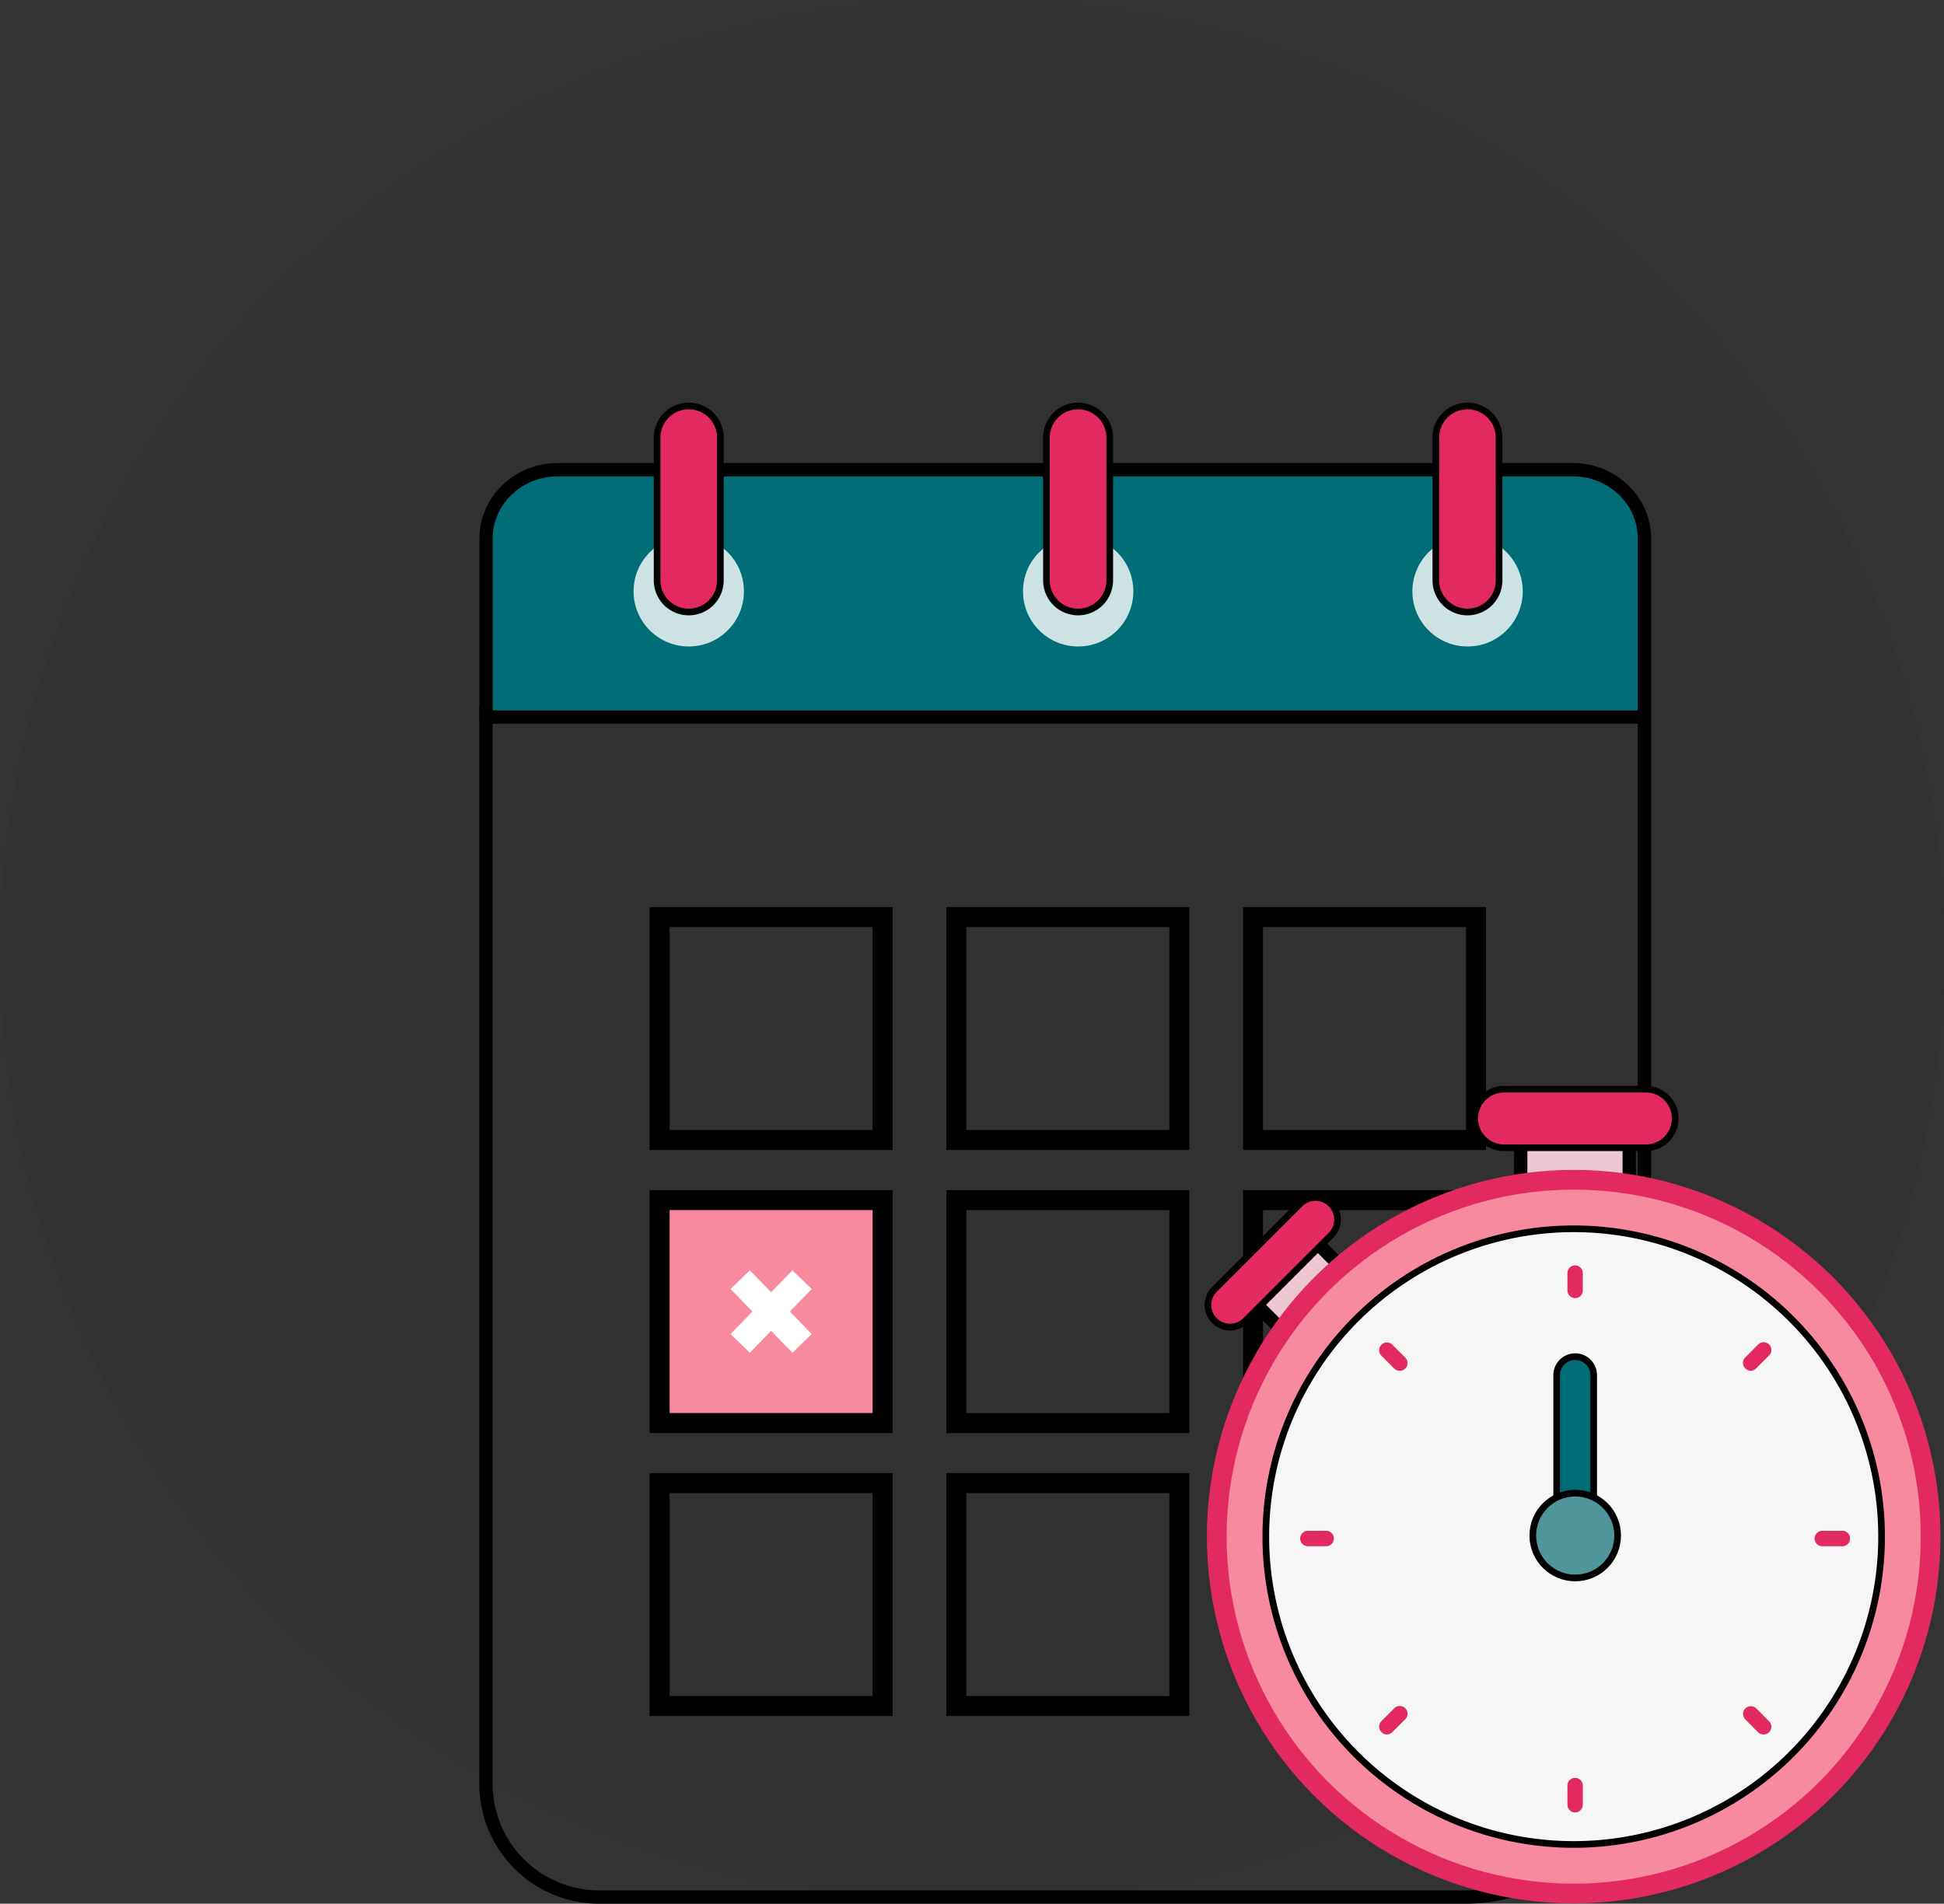    <svg
              class="mt-1 mt-md-4"
              xmlns="http://www.w3.org/2000/svg"
              width="146"
              height="143"
              viewBox="0 0 146 143"
            >
              <rect x="0" y="0" width="146" height="143" fill="#333333" stroke="none"/>
              <g
                id="_2480285"
                data-name="2480285"
                transform="translate(35.786 30.495)"
              >
                <ellipse
                  id="Ellipse_10"
                  data-name="Ellipse 10"
                  cx="73"
                  cy="71.5"
                  rx="73"
                  ry="71.5"
                  transform="translate(-35.786 -30.495)"
                  fill="rgba(0,0,0,0.05)"
                />
                <g
                  id="Rectangle_36"
                  data-name="Rectangle 36"
                  transform="translate(0.214 22.505)"
                  fill="none"
                  stroke="#000"
                  stroke-width="1"
                >
                  <path
                    d="M0,0H88a0,0,0,0,1,0,0V76A14,14,0,0,1,74,90H9a9,9,0,0,1-9-9V0A0,0,0,0,1,0,0Z"
                    stroke="none"
                  />
                  <path
                    d="M.5.5h87a0,0,0,0,1,0,0V76A13.5,13.5,0,0,1,74,89.5H9A8.5,8.5,0,0,1,.5,81V.5A0,0,0,0,1,.5.5Z"
                    fill="none"
                  />
                </g>
                <g
                  id="Path_8"
                  data-name="Path 8"
                  transform="translate(-240.159 -138.593)"
                  fill="#016d77"
                >
                  <path
                    d="M 327.872 161.961 L 327.372 161.961 L 241.38 161.961 L 240.88 161.961 L 240.88 161.461 L 240.88 148.533 C 240.88 145.692 243.295 143.38 246.264 143.38 L 322.492 143.38 C 325.459 143.382 327.872 145.694 327.872 148.533 L 327.872 161.461 L 327.872 161.961 Z"
                    stroke="none"
                  />
                  <path
                    d="M 246.264 143.88 C 243.567 143.88 241.38 145.963 241.38 148.533 L 241.38 161.461 L 327.372 161.461 L 327.372 148.533 C 327.372 145.965 325.188 143.882 322.492 143.88 L 246.264 143.88 M 246.264 142.88 L 322.492 142.88 C 325.735 142.882 328.372 145.418 328.372 148.533 L 328.372 162.461 L 240.38 162.461 L 240.38 148.533 C 240.38 145.416 243.019 142.88 246.264 142.88 Z"
                    stroke="none"
                    fill="#000"
                  />
                </g>
                <circle
                  id="Ellipse_3"
                  data-name="Ellipse 3"
                  cx="4.144"
                  cy="4.144"
                  r="4.144"
                  transform="translate(70.289 9.778)"
                  fill="#cce2e4"
                />
                <path
                  id="Path_9"
                  data-name="Path 9"
                  d="M431,145.617h0a2.374,2.374,0,0,0,2.374-2.374V132.514A2.374,2.374,0,0,0,431,130.14h0a2.374,2.374,0,0,0-2.374,2.374v10.728A2.374,2.374,0,0,0,431,145.617Z"
                  transform="translate(-356.575 -130.14)"
                  fill="#e22a60"
                  stroke="#000"
                  stroke-width="0.5"
                />
                <circle
                  id="Ellipse_4"
                  data-name="Ellipse 4"
                  cx="4.144"
                  cy="4.144"
                  r="4.144"
                  transform="translate(41.044 9.778)"
                  fill="#cce2e4"
                />
                <path
                  id="Path_10"
                  data-name="Path 10"
                  d="M355,145.617h0a2.378,2.378,0,0,0,2.378-2.374V132.514A2.378,2.378,0,0,0,355,130.14h0a2.374,2.374,0,0,0-2.374,2.374v10.728A2.374,2.374,0,0,0,355,145.617Z"
                  transform="translate(-309.82 -130.14)"
                  fill="#e22a60"
                  stroke="#000"
                  stroke-width="0.5"
                />
                <circle
                  id="Ellipse_5"
                  data-name="Ellipse 5"
                  cx="4.144"
                  cy="4.144"
                  r="4.144"
                  transform="translate(11.798 9.778)"
                  fill="#cce2e4"
                />
                <path
                  id="Path_11"
                  data-name="Path 11"
                  d="M279.008,145.617h0a2.374,2.374,0,0,0,2.374-2.374V132.514a2.374,2.374,0,0,0-2.374-2.374h0a2.378,2.378,0,0,0-2.378,2.374v10.728A2.378,2.378,0,0,0,279.008,145.617Z"
                  transform="translate(-263.066 -130.14)"
                  fill="#e22a60"
                  stroke="#000"
                  stroke-width="0.5"
                />
                <rect
                  id="Rectangle_26"
                  data-name="Rectangle 26"
                  width="16.747"
                  height="16.747"
                  transform="translate(75.068 55.139) rotate(180)"
                  fill="none"
                  stroke="#000"
                  stroke-miterlimit="10"
                  stroke-width="1.5"
                />
                <rect
                  id="Rectangle_27"
                  data-name="Rectangle 27"
                  width="16.747"
                  height="16.747"
                  transform="translate(52.788 55.139) rotate(180)"
                  fill="none"
                  stroke="#000"
                  stroke-miterlimit="10"
                  stroke-width="1.5"
                />
                <rect
                  id="Rectangle_28"
                  data-name="Rectangle 28"
                  width="16.747"
                  height="16.747"
                  transform="translate(30.5 55.139) rotate(180)"
                  fill="none"
                  stroke="#000"
                  stroke-miterlimit="10"
                  stroke-width="1.5"
                />
                <rect
                  id="Rectangle_29"
                  data-name="Rectangle 29"
                  width="16.747"
                  height="16.747"
                  transform="translate(75.068 76.4) rotate(180)"
                  fill="none"
                  stroke="#000"
                  stroke-miterlimit="10"
                  stroke-width="1.5"
                />
                <rect
                  id="Rectangle_30"
                  data-name="Rectangle 30"
                  width="16.747"
                  height="16.747"
                  transform="translate(52.788 76.4) rotate(180)"
                  fill="none"
                  stroke="#000"
                  stroke-miterlimit="10"
                  stroke-width="1.5"
                />
                <rect
                  id="Rectangle_31"
                  data-name="Rectangle 31"
                  width="16.747"
                  height="16.747"
                  transform="translate(30.5 76.4) rotate(180)"
                  fill="#f88aa0"
                  stroke="#000"
                  stroke-width="1.5"
                />
                <line
                  id="Line_7"
                  data-name="Line 7"
                  x2="4.645"
                  y2="4.787"
                  transform="translate(19.806 65.629)"
                  fill="none"
                  stroke="#fff"
                  stroke-miterlimit="10"
                  stroke-width="2.017"
                />
                <line
                  id="Line_8"
                  data-name="Line 8"
                  x1="4.645"
                  y2="4.787"
                  transform="translate(19.806 65.629)"
                  fill="none"
                  stroke="#fff"
                  stroke-miterlimit="10"
                  stroke-width="2.017"
                />
                <rect
                  id="Rectangle_32"
                  data-name="Rectangle 32"
                  width="16.747"
                  height="16.747"
                  transform="translate(52.788 97.656) rotate(180)"
                  fill="none"
                  stroke="#000"
                  stroke-miterlimit="10"
                  stroke-width="1.5"
                />
                <rect
                  id="Rectangle_33"
                  data-name="Rectangle 33"
                  width="16.747"
                  height="16.747"
                  transform="translate(30.5 97.656) rotate(180)"
                  fill="none"
                  stroke="#000"
                  stroke-miterlimit="10"
                  stroke-width="1.5"
                />
                <rect
                  id="Rectangle_34"
                  data-name="Rectangle 34"
                  width="8.15"
                  height="5.368"
                  transform="translate(78.424 54.327)"
                  fill="#eec6d1"
                  stroke="#000"
                  stroke-width="1"
                />
                <path
                  id="Path_12"
                  data-name="Path 12"
                  d="M449.056,267.908H438.4a2.2,2.2,0,0,1-2.2-2.2h0a2.2,2.2,0,0,1,2.2-2.2h10.659a2.2,2.2,0,0,1,2.2,2.2h0A2.2,2.2,0,0,1,449.056,267.908Z"
                  transform="translate(-361.232 -212.188)"
                  fill="#e22a60"
                  stroke="#000"
                  stroke-width="0.5"
                />
                <rect
                  id="Rectangle_35"
                  data-name="Rectangle 35"
                  width="6.499"
                  height="4.583"
                  transform="translate(58.14 67.066) rotate(-45)"
                  fill="#eec6d1"
                  stroke="#000"
                  stroke-width="1"
                />
                <path
                  id="Path_13"
                  data-name="Path 13"
                  d="M393.387,287.479l-6.419,6.419a1.658,1.658,0,0,1-2.343,0h0a1.658,1.658,0,0,1,0-2.343l6.419-6.419a1.659,1.659,0,0,1,2.343,0h0A1.658,1.658,0,0,1,393.387,287.479Z"
                  transform="translate(-329.205 -225.194)"
                  fill="#e22a60"
                  stroke="#000"
                  stroke-width="0.5"
                />
                <circle
                  id="Ellipse_6"
                  data-name="Ellipse 6"
                  cx="27.548"
                  cy="27.548"
                  r="27.548"
                  transform="translate(54.854 57.382)"
                  fill="#e22a60"
                />
                <circle
                  id="Ellipse_7"
                  data-name="Ellipse 7"
                  cx="26.067"
                  cy="26.067"
                  r="26.067"
                  transform="translate(56.336 58.864)"
                  fill="#f88aa0"
                />
                <path
                  id="Path_23"
                  data-name="Path 23"
                  d="M23.123,0A23.123,23.123,0,1,1,0,23.123,23.123,23.123,0,0,1,23.123,0Z"
                  transform="translate(59.28 61.808)"
                  fill="#f6f6f6"
                  stroke="#000"
                  stroke-width="0.5"
                />
                <path
                  id="Path_14"
                  data-name="Path 14"
                  d="M454.881,300.365a.585.585,0,0,1-.581-.581v-1.366a.581.581,0,0,1,1.154,0v1.366a.581.581,0,0,1-.573.581Z"
                  transform="translate(-372.367 -233.347)"
                  fill="#e22a60"
                />
                <path
                  id="Path_15"
                  data-name="Path 15"
                  d="M454.875,400.551a.585.585,0,0,1-.581-.585V398.6a.581.581,0,1,1,1.154,0v1.362A.581.581,0,0,1,454.875,400.551Z"
                  transform="translate(-372.361 -294.899)"
                  fill="#e22a60"
                />
                <path
                  id="Path_16"
                  data-name="Path 16"
                  d="M419.1,315.076a.589.589,0,0,1-.412-.169l-.962-.966a.582.582,0,0,1,.824-.823l.966.966a.581.581,0,0,1,0,.823A.588.588,0,0,1,419.1,315.076Z"
                  transform="translate(-349.763 -242.601)"
                  fill="#e22a60"
                />
                <path
                  id="Path_17"
                  data-name="Path 17"
                  d="M490.1,386.066a.574.574,0,0,1-.412-.169l-.958-.966a.582.582,0,0,1,.823-.823l.966.966a.581.581,0,0,1,0,.823.574.574,0,0,1-.419.169Z"
                  transform="translate(-393.441 -286.274)"
                  fill="#e22a60"
                />
                <path
                  id="Path_18"
                  data-name="Path 18"
                  d="M418.134,386.048a.573.573,0,0,1-.408-.181.581.581,0,0,1,0-.823l.966-.966a.582.582,0,1,1,.824.823l-.97.966A.573.573,0,0,1,418.134,386.048Z"
                  transform="translate(-349.762 -286.255)"
                  fill="#e22a60"
                />
                <path
                  id="Path_19"
                  data-name="Path 19"
                  d="M489.131,315.051a.589.589,0,0,1-.4-.185.581.581,0,0,1,0-.823l.966-.966a.582.582,0,1,1,.823.824l-.974.966a.581.581,0,0,1-.412.185Z"
                  transform="translate(-393.441 -242.577)"
                  fill="#e22a60"
                />
                <path
                  id="Path_20"
                  data-name="Path 20"
                  d="M404.17,350.868H402.8a.581.581,0,1,1,0-1.154h1.366a.581.581,0,0,1,0,1.154Z"
                  transform="translate(-340.289 -265.218)"
                  fill="#e22a60"
                />
                <path
                  id="Path_21"
                  data-name="Path 21"
                  d="M504.56,350.868h-1.366a.581.581,0,1,1,0-1.154h1.366a.581.581,0,1,1,0,1.154Z"
                  transform="translate(-402.048 -265.218)"
                  fill="#e22a60"
                />
                <path
                  id="Path_22"
                  data-name="Path 22"
                  d="M454.978,329.157H452.2V317.109a1.389,1.389,0,0,1,1.389-1.389h0a1.385,1.385,0,0,1,1.389,1.389Z"
                  transform="translate(-371.075 -244.307)"
                  fill="#016d77"
                  stroke="#000"
                  stroke-width="0.5"
                />
                <circle
                  id="Ellipse_9"
                  data-name="Ellipse 9"
                  cx="3.186"
                  cy="3.186"
                  r="3.186"
                  transform="translate(79.332 81.664)"
                  fill="#4f9599"
                  stroke="#000"
                  stroke-width="0.5"
                />
              </g>
            </svg>
